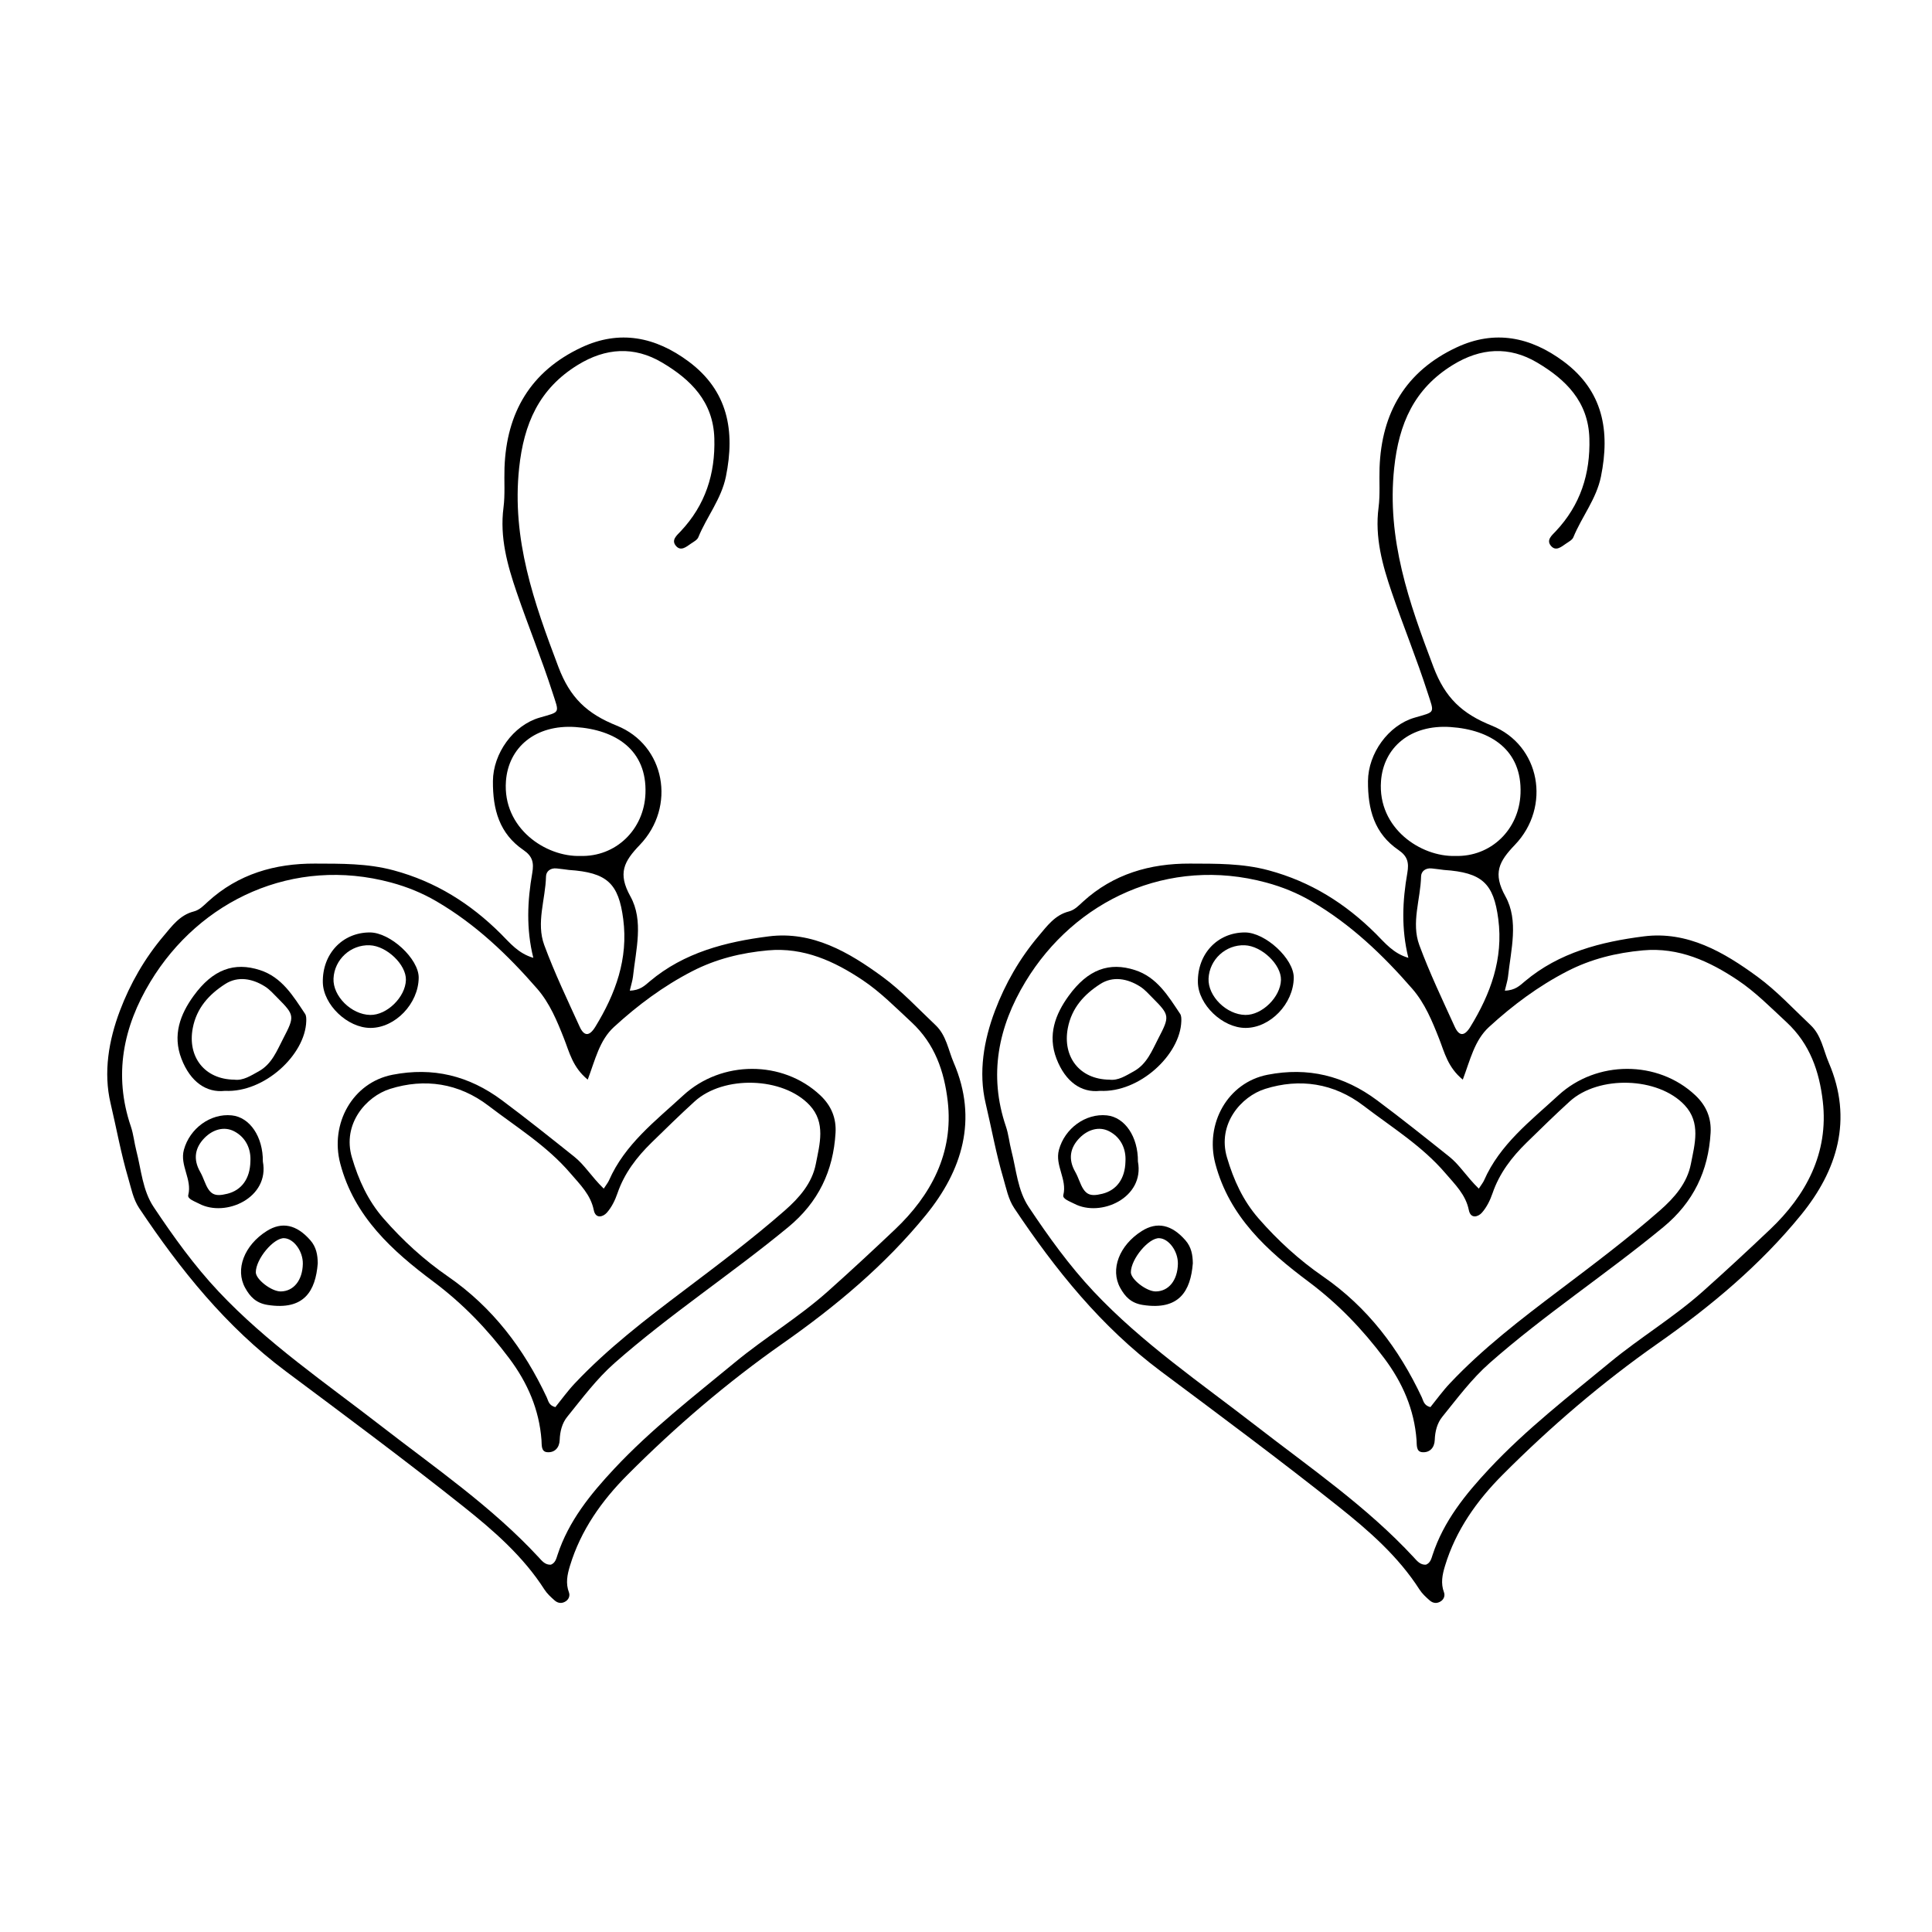 <?xml version="1.0" encoding="UTF-8"?>
<!-- Uploaded to: SVG Repo, www.svgrepo.com, Generator: SVG Repo Mixer Tools -->
<svg fill="#000000" width="800px" height="800px" version="1.1" viewBox="144 144 512 512" xmlns="http://www.w3.org/2000/svg">
 <g>
  <path d="m542.8 406.53c2.731-0.055 4.004-1.371 5.305-2.469 9.109-7.672 20.188-10.469 31.504-11.91 11.574-1.473 21.258 4.184 30.156 10.707 5.094 3.734 9.461 8.469 14.082 12.832 2.836 2.68 3.344 6.543 4.801 9.934 6.492 15.09 2.195 28.609-7.344 40.328-10.797 13.266-23.941 24.25-38 34.102-14.746 10.336-28.402 22.043-41.098 34.781-6.805 6.824-12.402 14.676-15.266 24.148-0.715 2.359-1.172 4.606-0.262 7.027 0.285 0.762 0.043 1.746-0.805 2.32-1.055 0.711-2.125 0.566-3.004-0.211-0.977-0.863-1.98-1.777-2.676-2.859-5.644-8.82-13.465-15.629-21.48-22.008-15.418-12.266-31.246-24.023-47.035-35.812-15.863-11.844-28.008-26.973-38.887-43.258-1.605-2.406-2.113-5.269-2.918-8-1.926-6.508-3.109-13.203-4.668-19.789-1.945-8.223-0.484-16.719 2.477-24.547 2.699-7.141 6.547-13.863 11.551-19.781 2.258-2.672 4.332-5.574 8.016-6.516 1.559-0.398 2.621-1.566 3.75-2.594 8.035-7.344 17.781-10.137 28.348-10.094 6.957 0.027 13.891-0.086 20.84 1.781 11.16 2.996 20.387 8.809 28.438 16.828 2.426 2.418 4.594 5.188 8.609 6.367-1.926-7.738-1.559-15.152-0.277-22.5 0.473-2.723 0.07-4.422-2.328-6.062-6.402-4.367-8.152-10.746-8.098-18.281 0.051-7.32 5.387-14.781 12.332-16.801 5.641-1.641 5.277-1.027 3.453-6.688-2.879-8.934-6.445-17.641-9.484-26.523-2.481-7.25-4.523-14.594-3.5-22.469 0.449-3.457 0.145-7.012 0.266-10.516 0.512-14.637 6.926-25.605 20.375-31.914 10.164-4.769 19.656-2.793 28.402 3.711 10.488 7.801 12.348 18.41 9.898 30.492-1.211 5.965-5.086 10.641-7.316 16.098-0.285 0.699-1.211 1.18-1.91 1.656-1.246 0.848-2.727 2.18-4.035 0.605-1.281-1.539 0.234-2.742 1.281-3.856 6.523-6.926 9.191-15.203 8.91-24.637-0.293-9.742-6.273-15.59-13.848-20.074-7.414-4.391-14.961-3.914-22.367 0.652-10.227 6.305-14.266 15.531-15.516 27.316-2 18.863 3.938 35.617 10.414 52.719 3.078 8.129 7.539 12.363 15.449 15.535 12.875 5.164 15.801 21.5 6.129 31.598-4.219 4.402-5.918 7.508-2.504 13.652 3.57 6.422 1.453 14.152 0.676 21.328-0.125 1.043-0.473 2.07-0.836 3.648zm-11.148 23.582c-3.996-3.277-4.852-7.246-6.266-10.832-1.859-4.719-3.777-9.398-7.125-13.254-7.797-8.969-16.34-17.121-26.684-23.16-3.773-2.203-7.738-3.824-12.051-4.988-25.867-6.969-50.688 4.668-63.773 26.301-7.199 11.902-9.824 24.695-5.172 38.359 0.699 2.059 0.898 4.285 1.445 6.402 1.309 5.059 1.641 10.504 4.613 14.957 5.231 7.836 10.723 15.504 17.203 22.387 12.84 13.648 28.305 24.172 42.996 35.566 14.355 11.137 29.371 21.414 41.805 34.844 0.848 0.918 1.715 2.062 3.246 1.965 1.184-0.469 1.434-1.602 1.758-2.59 2.941-8.98 8.754-16.121 15.039-22.844 9.758-10.43 21.051-19.164 32.035-28.23 7.938-6.551 16.812-11.859 24.527-18.734 6.043-5.387 12-10.914 17.844-16.457 9.469-8.977 15.566-20.195 13.965-33.957-0.918-7.887-3.387-15.184-9.605-20.949-4.184-3.879-8.238-8.004-12.918-11.133-7.492-5.012-15.633-8.777-25.148-7.906-7.039 0.645-13.711 2.262-20.062 5.535-7.648 3.945-14.438 9.008-20.73 14.777-3.848 3.543-4.945 8.645-6.941 13.941zm-1.98-59.277c9.41 0.281 16.922-6.961 17.281-16.551 0.438-11.574-7.945-16.902-18.566-17.613-10.59-0.711-17.75 5.394-18.406 14.34-0.918 12.512 10.59 20.113 19.691 19.824zm-2.996 3.711c-0.695-0.086-1.996-0.277-3.301-0.406-1.566-0.152-2.746 0.738-2.777 2.125-0.137 6.082-2.66 12.258-0.461 18.203 2.719 7.356 6.117 14.465 9.375 21.613 1.18 2.59 2.578 2.598 4.144 0.047 5.367-8.746 8.773-18.031 7.406-28.543-1.23-9.492-4.266-12.359-14.387-13.039z"/>
  <path d="m535.9 459c0.691-1.074 1.125-1.59 1.387-2.184 4.207-9.574 12.289-15.719 19.684-22.531 10.137-9.34 26.363-9.375 36.301-0.027 2.984 2.809 4.281 6.121 4.055 9.973-0.598 10.074-4.535 18.375-12.535 24.973-15.023 12.395-31.359 23.094-45.996 35.992-4.836 4.262-8.57 9.34-12.559 14.254-1.395 1.719-1.93 3.887-2.012 6.148-0.074 2.094-1.363 3.418-3.332 3.246-1.637-0.145-1.398-1.914-1.492-3.195-0.598-8.105-3.703-15.211-8.539-21.664-5.781-7.715-12.258-14.469-20.129-20.355-10.785-8.066-20.949-17.148-24.664-31.277-2.777-10.562 3.269-21.48 13.871-23.535 10.672-2.07 20.184 0.211 29.008 6.781 6.496 4.84 12.805 9.887 19.129 14.93 2.766 2.199 4.535 5.281 7.824 8.473zm-12.828 57.906c1.613-1.988 3.238-4.262 5.137-6.277 8.734-9.27 18.809-16.984 28.93-24.633 9.07-6.856 18.164-13.688 26.723-21.184 3.848-3.371 7.25-7.25 8.238-12.348 1.016-5.246 2.703-10.922-1.641-15.574-7.031-7.527-22.809-7.984-30.484-0.988-3.879 3.535-7.633 7.211-11.387 10.879-3.949 3.859-7.246 8.148-9.066 13.484-0.625 1.828-1.547 3.695-2.809 5.117-1.004 1.129-2.977 1.695-3.457-0.688-0.828-4.109-3.637-6.773-6.191-9.762-6.199-7.258-14.258-12.199-21.707-17.895-7.871-6.016-16.941-7.344-26.086-4.469-6.328 1.992-12.738 9.297-10.109 18.18 1.766 5.969 4.242 11.426 8.375 16.16 5.066 5.805 10.754 11.004 17.023 15.332 11.906 8.219 20.168 19.18 26.227 32.062 0.434 0.914 0.512 2.148 2.285 2.602z"/>
  <path d="m435.52 433.09c-4.922 0.559-9.164-2.363-11.531-8.5-2.426-6.293-0.309-11.797 3.195-16.641 5.144-7.113 10.812-9.051 17.586-6.871 5.863 1.887 8.824 6.891 11.984 11.613 0.328 0.492 0.328 1.273 0.309 1.918-0.254 8.91-11.094 19.008-21.543 18.48zm2.496-2.965c2.312 0.297 4.332-1.047 6.434-2.203 3.508-1.934 4.828-5.477 6.527-8.742 3.047-5.859 3.008-6.16-1.496-10.691-1.07-1.078-2.106-2.266-3.371-3.062-3.344-2.117-7.184-2.793-10.512-0.66-4.227 2.711-7.598 6.305-8.621 11.727-1.426 7.57 3.117 13.555 11.039 13.633z"/>
  <path d="m445.56 451.81c1.828 9.598-9.859 14.887-16.883 11.184-1.168-0.613-3.144-1.254-2.887-2.281 1.066-4.215-2.289-7.852-1.156-12.008 1.543-5.664 7.047-9.703 12.688-9.121 4.805 0.496 8.301 5.688 8.238 12.227zm-3.305 0.02c0.219-3.383-1.246-6.438-4.297-8.023-2.672-1.387-5.656-0.469-7.824 1.723-2.59 2.621-3.094 5.68-1.203 8.996 0.43 0.758 0.773 1.57 1.094 2.383 1.422 3.641 2.613 4.324 6.125 3.449 3.762-0.938 6-3.981 6.106-8.527z"/>
  <path d="m474.07 416.41c-6.074-0.004-12.5-6.144-12.617-12.062-0.148-7.555 5.18-13.227 12.441-13.242 5.434-0.012 13.012 7 12.965 11.996-0.062 6.894-6.231 13.312-12.789 13.309zm-0.055-3.441c4.43 0.074 9.336-4.742 9.453-9.277 0.102-4.047-5.082-9.012-9.594-9.188-5.043-0.195-9.359 3.769-9.594 8.809-0.215 4.664 4.734 9.574 9.734 9.656z"/>
  <path d="m460.11 478.8c-0.582 7.312-3.586 12.539-13.281 11.02-3.086-0.484-4.668-2.191-5.953-4.512-2.719-4.902-0.254-11.289 5.688-15.059 4.074-2.586 7.961-1.715 11.594 2.449 1.566 1.793 1.926 3.871 1.953 6.102zm-3.957 0.113c0.059-3.312-2.406-6.684-4.957-6.781-2.805-0.105-7.481 5.516-7.504 9.023-0.012 1.895 4.156 5.109 6.598 5.09 3.434-0.027 5.785-2.973 5.863-7.332z"/>
  <path d="m310.9 406.53c2.731-0.055 4.004-1.371 5.305-2.469 9.109-7.672 20.188-10.469 31.504-11.91 11.574-1.473 21.258 4.184 30.156 10.707 5.094 3.734 9.461 8.469 14.082 12.832 2.836 2.68 3.344 6.543 4.801 9.934 6.492 15.09 2.195 28.609-7.344 40.328-10.797 13.266-23.941 24.25-38 34.102-14.746 10.336-28.402 22.043-41.098 34.781-6.805 6.824-12.402 14.676-15.266 24.148-0.715 2.359-1.172 4.606-0.262 7.027 0.285 0.762 0.043 1.746-0.805 2.32-1.055 0.711-2.125 0.566-3.004-0.211-0.977-0.863-1.98-1.777-2.676-2.859-5.644-8.82-13.465-15.629-21.48-22.008-15.418-12.266-31.246-24.023-47.035-35.812-15.863-11.844-28.008-26.973-38.887-43.258-1.605-2.406-2.113-5.269-2.918-8-1.926-6.508-3.109-13.203-4.668-19.789-1.945-8.223-0.484-16.719 2.477-24.547 2.699-7.141 6.547-13.863 11.551-19.781 2.258-2.672 4.332-5.574 8.016-6.516 1.559-0.398 2.621-1.566 3.75-2.594 8.035-7.344 17.781-10.137 28.348-10.094 6.957 0.027 13.891-0.086 20.84 1.781 11.16 2.996 20.387 8.809 28.438 16.828 2.426 2.418 4.594 5.188 8.609 6.367-1.926-7.738-1.559-15.152-0.277-22.5 0.473-2.723 0.07-4.422-2.328-6.062-6.402-4.367-8.152-10.746-8.098-18.281 0.051-7.32 5.387-14.781 12.332-16.801 5.641-1.641 5.277-1.027 3.453-6.688-2.879-8.934-6.445-17.641-9.484-26.523-2.481-7.25-4.523-14.594-3.5-22.469 0.449-3.457 0.145-7.012 0.266-10.516 0.512-14.637 6.926-25.605 20.375-31.914 10.164-4.769 19.656-2.793 28.406 3.711 10.488 7.801 12.348 18.41 9.898 30.492-1.211 5.965-5.086 10.641-7.316 16.098-0.285 0.699-1.211 1.18-1.91 1.656-1.246 0.848-2.727 2.18-4.035 0.605-1.281-1.539 0.234-2.742 1.281-3.856 6.523-6.926 9.191-15.203 8.91-24.637-0.293-9.742-6.273-15.59-13.848-20.074-7.414-4.391-14.961-3.914-22.367 0.652-10.227 6.305-14.266 15.531-15.516 27.316-2 18.863 3.938 35.617 10.414 52.719 3.078 8.129 7.539 12.363 15.449 15.535 12.875 5.164 15.801 21.5 6.129 31.598-4.219 4.402-5.918 7.508-2.504 13.652 3.57 6.422 1.453 14.152 0.676 21.328-0.129 1.043-0.477 2.07-0.84 3.648zm-11.148 23.582c-3.996-3.277-4.852-7.246-6.266-10.832-1.859-4.719-3.777-9.398-7.125-13.254-7.797-8.969-16.34-17.121-26.684-23.16-3.773-2.203-7.738-3.824-12.051-4.988-25.867-6.969-50.688 4.668-63.773 26.301-7.199 11.902-9.824 24.695-5.172 38.359 0.699 2.059 0.898 4.285 1.445 6.402 1.309 5.059 1.641 10.504 4.613 14.957 5.231 7.836 10.723 15.504 17.203 22.387 12.84 13.648 28.305 24.172 42.996 35.566 14.355 11.137 29.371 21.414 41.805 34.844 0.848 0.918 1.715 2.062 3.246 1.965 1.184-0.469 1.434-1.602 1.758-2.59 2.941-8.98 8.754-16.121 15.039-22.844 9.758-10.43 21.051-19.164 32.035-28.23 7.938-6.551 16.812-11.859 24.527-18.734 6.043-5.387 12-10.914 17.844-16.457 9.469-8.977 15.566-20.195 13.965-33.957-0.918-7.887-3.387-15.184-9.605-20.949-4.184-3.879-8.238-8.004-12.918-11.133-7.492-5.012-15.633-8.777-25.148-7.906-7.039 0.645-13.711 2.262-20.062 5.535-7.648 3.945-14.438 9.008-20.73 14.777-3.848 3.543-4.945 8.645-6.941 13.941zm-1.98-59.277c9.41 0.281 16.922-6.961 17.281-16.551 0.438-11.574-7.945-16.902-18.566-17.613-10.59-0.711-17.75 5.394-18.406 14.34-0.918 12.512 10.59 20.113 19.691 19.824zm-2.996 3.711c-0.695-0.086-1.996-0.277-3.301-0.406-1.566-0.152-2.746 0.738-2.777 2.125-0.137 6.082-2.66 12.258-0.461 18.203 2.719 7.356 6.117 14.465 9.375 21.613 1.18 2.59 2.578 2.598 4.144 0.047 5.367-8.746 8.773-18.031 7.406-28.543-1.23-9.492-4.266-12.359-14.387-13.039z"/>
  <path d="m304 459c0.691-1.074 1.125-1.59 1.387-2.184 4.207-9.574 12.289-15.719 19.684-22.531 10.137-9.34 26.363-9.375 36.301-0.027 2.984 2.809 4.281 6.121 4.055 9.973-0.598 10.074-4.535 18.375-12.535 24.973-15.023 12.395-31.359 23.094-45.996 35.992-4.836 4.262-8.57 9.34-12.559 14.254-1.395 1.719-1.93 3.887-2.012 6.148-0.074 2.094-1.363 3.418-3.332 3.246-1.637-0.145-1.398-1.914-1.492-3.195-0.598-8.105-3.703-15.211-8.539-21.664-5.781-7.715-12.258-14.469-20.129-20.355-10.785-8.066-20.949-17.148-24.664-31.277-2.777-10.562 3.269-21.48 13.871-23.535 10.672-2.07 20.184 0.211 29.008 6.781 6.496 4.84 12.805 9.887 19.129 14.93 2.766 2.199 4.535 5.281 7.824 8.473zm-12.828 57.906c1.613-1.988 3.238-4.262 5.137-6.277 8.734-9.27 18.809-16.984 28.93-24.633 9.07-6.856 18.164-13.688 26.723-21.184 3.848-3.371 7.25-7.25 8.238-12.348 1.016-5.246 2.703-10.922-1.641-15.574-7.031-7.527-22.809-7.984-30.484-0.988-3.879 3.535-7.633 7.211-11.387 10.879-3.949 3.859-7.246 8.148-9.066 13.484-0.625 1.828-1.547 3.695-2.809 5.117-1.004 1.129-2.977 1.695-3.457-0.688-0.828-4.109-3.637-6.773-6.191-9.762-6.199-7.258-14.258-12.199-21.707-17.895-7.871-6.016-16.941-7.344-26.086-4.469-6.328 1.992-12.738 9.297-10.109 18.18 1.766 5.969 4.242 11.426 8.375 16.16 5.066 5.805 10.754 11.004 17.023 15.332 11.906 8.219 20.168 19.18 26.227 32.062 0.434 0.914 0.512 2.148 2.285 2.602z"/>
  <path d="m203.62 433.09c-4.922 0.559-9.164-2.363-11.531-8.5-2.426-6.293-0.309-11.797 3.195-16.641 5.144-7.113 10.812-9.051 17.586-6.871 5.863 1.887 8.824 6.891 11.984 11.613 0.328 0.492 0.328 1.273 0.309 1.918-0.254 8.91-11.094 19.008-21.543 18.48zm2.496-2.965c2.312 0.297 4.332-1.047 6.434-2.203 3.508-1.934 4.828-5.477 6.527-8.742 3.047-5.859 3.008-6.16-1.496-10.691-1.07-1.078-2.106-2.266-3.371-3.062-3.344-2.117-7.184-2.793-10.512-0.66-4.227 2.711-7.598 6.305-8.621 11.727-1.426 7.57 3.121 13.555 11.039 13.633z"/>
  <path d="m213.66 451.81c1.828 9.598-9.859 14.887-16.883 11.184-1.168-0.613-3.144-1.254-2.887-2.281 1.066-4.215-2.289-7.852-1.156-12.008 1.543-5.664 7.047-9.703 12.688-9.121 4.805 0.496 8.301 5.688 8.238 12.227zm-3.305 0.02c0.219-3.383-1.246-6.438-4.297-8.023-2.672-1.387-5.656-0.469-7.824 1.723-2.59 2.621-3.094 5.68-1.203 8.996 0.43 0.758 0.773 1.57 1.094 2.383 1.422 3.641 2.613 4.324 6.125 3.449 3.762-0.938 6.004-3.981 6.106-8.527z"/>
  <path d="m242.17 416.41c-6.074-0.004-12.5-6.144-12.617-12.062-0.148-7.555 5.18-13.227 12.441-13.242 5.434-0.012 13.012 7 12.965 11.996-0.062 6.894-6.231 13.312-12.789 13.309zm-0.051-3.441c4.43 0.074 9.336-4.742 9.453-9.277 0.102-4.047-5.082-9.012-9.594-9.188-5.043-0.195-9.359 3.769-9.594 8.809-0.215 4.664 4.734 9.574 9.734 9.656z"/>
  <path d="m228.21 478.8c-0.582 7.312-3.586 12.539-13.281 11.02-3.086-0.484-4.668-2.191-5.953-4.512-2.719-4.902-0.254-11.289 5.688-15.059 4.074-2.586 7.961-1.715 11.594 2.449 1.566 1.793 1.926 3.871 1.953 6.102zm-3.957 0.113c0.059-3.312-2.406-6.684-4.957-6.781-2.805-0.105-7.481 5.516-7.504 9.023-0.012 1.895 4.156 5.109 6.598 5.09 3.434-0.027 5.789-2.973 5.863-7.332z"/>
 </g>
</svg>